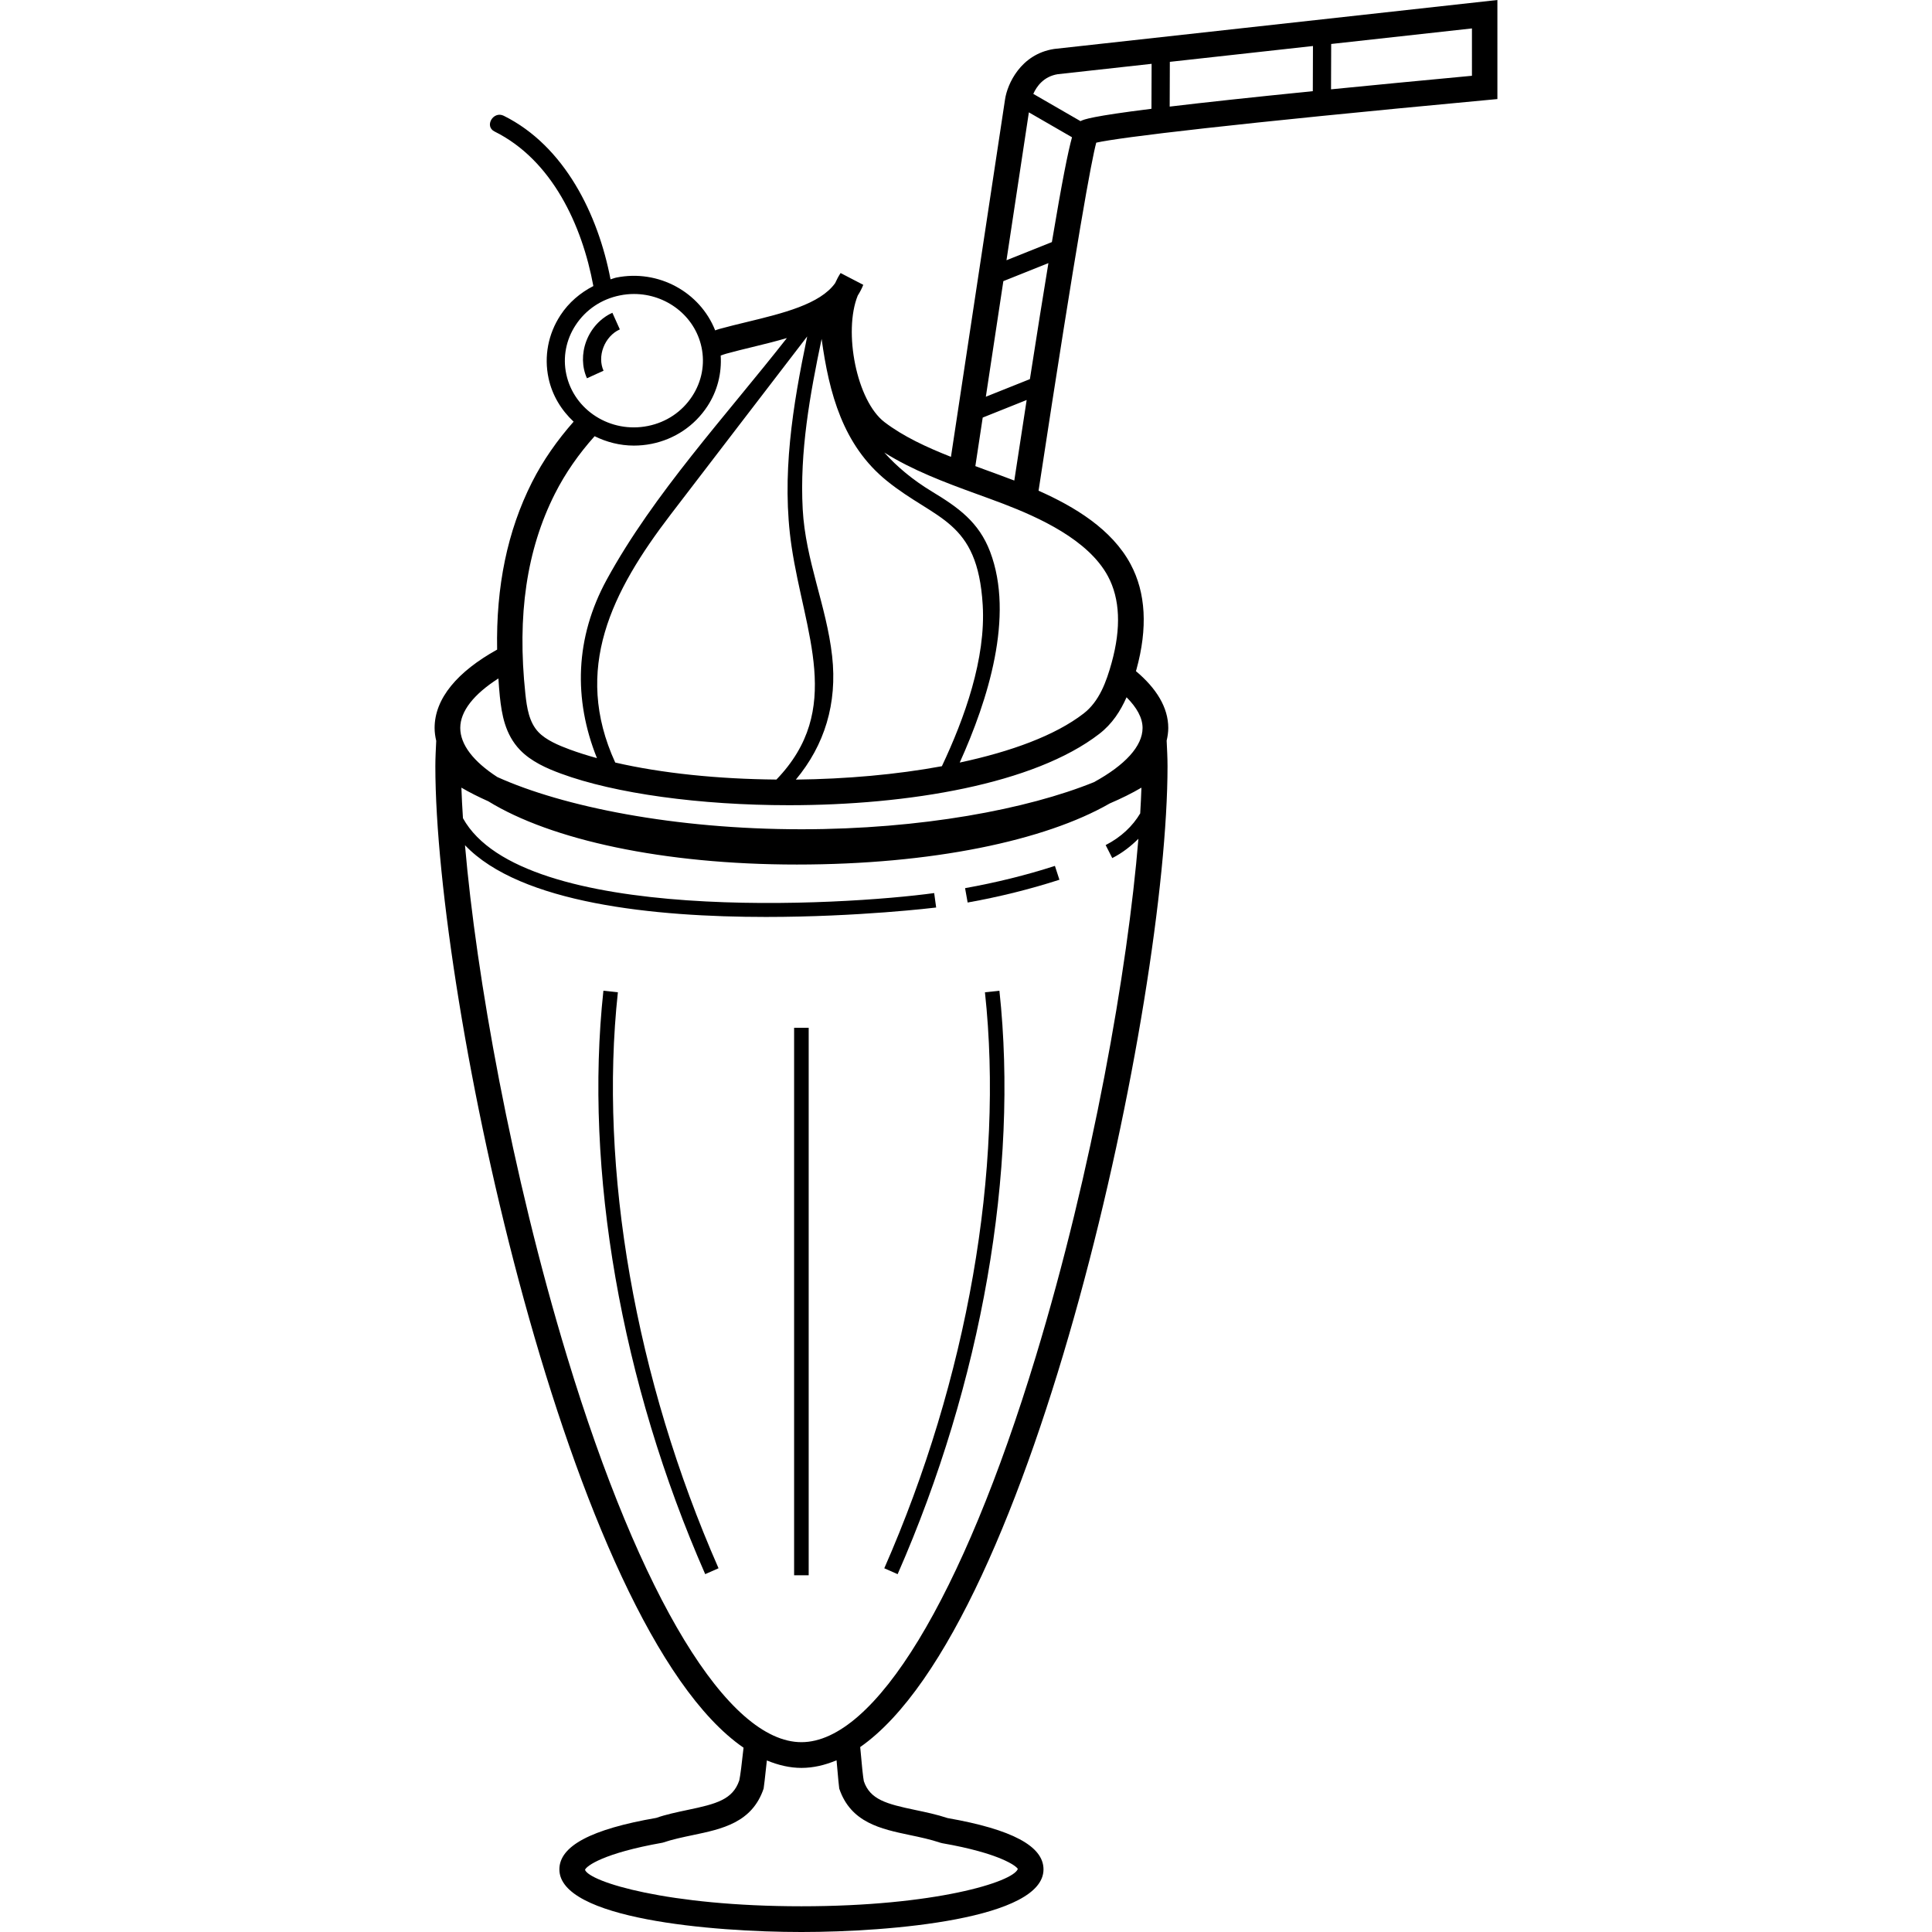 <?xml version="1.0" encoding="iso-8859-1"?>
<!-- Generator: Adobe Illustrator 19.0.0, SVG Export Plug-In . SVG Version: 6.00 Build 0)  -->
<svg version="1.1" id="Layer_1" xmlns="http://www.w3.org/2000/svg" xmlns:xlink="http://www.w3.org/1999/xlink" x="0px" y="0px"
	 viewBox="0 0 300.644 300.644" style="enable-background:new 0 0 300.644 300.644;" xml:space="preserve">
<g>
	<g>
		<g>
			<path d="M164.094,7.612l-0.092,0.012c-5.192,0.82-7.244,5.468-7.6,7.816l-8.42,55.652c-3.76-1.484-7.384-3.152-10.336-5.4
				c-4.352-3.316-6.44-14.084-4.168-19.7c0.332-0.52,0.624-1.076,0.86-1.668l-3.532-1.836c-0.316,0.488-0.6,1.016-0.848,1.572
				c-2.34,3.284-8.14,4.692-13.768,6.056c-1.444,0.348-2.868,0.696-4.22,1.068c-0.232,0.064-0.456,0.148-0.68,0.228
				c-2.34-5.932-8.808-9.548-15.388-8.216c-0.312,0.064-0.592,0.192-0.896,0.272c-1.916-10.052-7.128-20.74-16.616-25.452
				c-1.628-0.808-3.068,1.636-1.432,2.448c8.96,4.448,13.632,14.596,15.376,24.048c-2.048,1.056-3.824,2.56-5.112,4.528
				c-1.924,2.932-2.584,6.416-1.864,9.8c0.576,2.696,2,4.996,3.904,6.776c-2.536,2.876-4.756,6.02-6.48,9.432
				c-3.832,7.6-5.6,16.188-5.424,26.04c-6.144,3.412-9.728,7.58-9.728,12.196c0,0.68,0.1,1.348,0.252,2.004
				c-0.06,1.308-0.136,2.612-0.136,3.94c0,36.44,20.78,134.048,47.96,152.736c-0.276,2.576-0.508,4.376-0.664,5.084
				c-1.008,2.992-3.576,3.668-8.02,4.596c-1.684,0.356-3.42,0.72-4.9,1.244c-10.144,1.756-15.076,4.38-15.076,8.012
				c0,7.692,23.676,9.744,37.668,9.744s37.668-2.052,37.668-9.744c0-3.608-4.88-6.224-14.92-7.984
				c-1.724-0.568-3.416-0.92-5.052-1.264c-4.448-0.932-7.012-1.608-7.984-4.472c-0.116-0.544-0.32-2.452-0.568-5.316
				c27.116-18.92,47.824-116.252,47.824-152.632c0-1.34-0.076-2.656-0.136-3.976c0.148-0.648,0.252-1.304,0.252-1.972
				c0-3.204-1.856-6.176-5.032-8.848c0.024-0.088,0.056-0.172,0.08-0.26c1.772-6.432,1.468-11.94-0.908-16.38
				c-2.916-5.448-8.708-8.944-14.324-11.436c6.08-39.868,8.236-51.4,8.976-54.16c3.716-0.832,21.204-2.944,60.624-6.616l1.8-0.168V0
				L164.094,7.612z M152.922,64.98l6.84-2.736c-0.592,3.816-1.232,8.008-1.924,12.536c-0.096-0.032-0.196-0.072-0.292-0.112
				c-1.396-0.536-2.808-1.048-4.224-1.564c-0.512-0.188-1.028-0.384-1.544-0.572L152.922,64.98z M137.998,74.82
				c7.66,6.2,14.124,6.008,14.924,19.316c0.504,8.364-2.82,17.608-6.352,25.096c-7.108,1.312-14.944,1.996-22.724,2.084
				c4.464-5.356,6.472-11.836,5.644-19.224c-0.88-7.84-4.148-14.848-4.58-22.872c-0.48-8.92,1.116-17.776,2.944-26.48
				C129.014,61.176,131.166,69.292,137.998,74.82z M123.182,85.056c2.012,13.512,8.172,25.328-2.36,36.252
				c-9.052-0.076-17.824-0.972-25.084-2.648c-6.664-14.56-0.528-26.624,8.636-38.608c7.068-9.24,14.156-18.464,21.236-27.696
				C123.366,63.1,121.55,74.092,123.182,85.056z M88.122,58.236c-0.564-2.64-0.048-5.356,1.46-7.652
				c1.576-2.4,4.016-4.04,6.872-4.612c0.74-0.152,1.476-0.224,2.204-0.224c4.984,0,9.46,3.376,10.504,8.272
				c0.564,2.636,0.048,5.356-1.456,7.648c-1.576,2.404-4.016,4.044-6.872,4.616C95.002,67.464,89.322,63.844,88.122,58.236z
				 M86.346,76.84c1.64-3.248,3.748-6.244,6.184-8.96c1.864,0.92,3.94,1.46,6.108,1.46c0.908,0,1.832-0.088,2.756-0.272
				c3.604-0.728,6.688-2.804,8.684-5.844c1.564-2.384,2.244-5.132,2.072-7.896c0.288-0.1,0.576-0.212,0.872-0.292
				c1.316-0.364,2.7-0.7,4.1-1.04c1.752-0.424,3.56-0.872,5.328-1.388c-9.476,12.088-20.736,24.232-28.028,37.58
				c-4.936,9.036-5.212,18.608-1.528,27.788c-1.496-0.412-2.916-0.86-4.232-1.344c-1.744-0.644-3.688-1.468-4.864-2.696
				c-1.46-1.528-1.812-3.784-2.044-5.972C80.45,95.736,81.95,85.556,86.346,76.84z M141.586,285.56
				c1.572,0.328,3.196,0.672,4.744,1.192l0.296,0.076c8.948,1.556,11.556,3.56,11.76,4.004c-0.712,2.028-12.908,5.808-33.676,5.808
				s-32.964-3.78-33.676-5.672c0.208-0.584,2.816-2.588,12.064-4.22c1.548-0.52,3.172-0.86,4.74-1.188
				c4.524-0.948,9.204-1.928,10.992-7.236c0.028-0.088,0.22-1.696,0.504-4.376c1.772,0.732,3.568,1.16,5.384,1.16
				c1.844,0,3.664-0.432,5.46-1.184c0.228,2.672,0.396,4.316,0.42,4.4C132.386,283.624,137.062,284.608,141.586,285.56z
				 M177.43,126.576c-1.172,1.976-2.988,3.712-5.376,4.928l1.028,2.024c1.588-0.808,2.908-1.856,4.068-3.004
				c-1.652,20.272-7.136,51.504-15.984,80.62c-11.408,37.544-25.04,59.96-36.456,59.96s-25.048-22.416-36.456-59.964
				c-8.708-28.652-14.148-59.324-15.896-79.616c8.644,9.084,29.54,11.164,46.828,11.164c14.344,0,26.196-1.428,26.492-1.468
				l-0.308-2.248c-13.936,1.92-64.136,4.976-73.328-11.652c-0.108-1.668-0.196-3.272-0.244-4.752c1.268,0.744,2.68,1.448,4.184,2.12
				c9.748,5.996,27.204,9.844,48.028,9.844c20.948,0,38.588-3.704,48.68-9.508c1.796-0.768,3.456-1.588,4.932-2.456
				C177.582,123.832,177.514,125.176,177.43,126.576z M177.798,113.276c0,2.84-2.728,5.788-7.56,8.436
				c-10.392,4.216-26.908,7.332-45.528,7.332c-19.752,0-37.1-3.512-47.316-8.124c-3.736-2.416-5.772-5.06-5.772-7.644
				c0-2.612,2.128-5.268,5.936-7.7c0.068,0.936,0.12,1.856,0.224,2.812c0.292,2.748,0.8,5.88,3.136,8.312
				c1.74,1.812,4.192,2.88,6.364,3.68c8.424,3.112,21.68,4.92,35.48,4.92c18.588,0,38.176-3.284,48.296-11.096
				c2.028-1.564,3.3-3.564,4.248-5.7C176.886,110.084,177.798,111.696,177.798,113.276z M172.414,89.676
				c1.872,3.496,2.068,8.016,0.58,13.424c-0.832,3.008-1.936,6.056-4.376,7.936c-4.416,3.412-11.292,5.924-19.272,7.628
				c4.384-9.716,8.532-22.756,4.732-32.8c-1.76-4.648-5.004-6.92-9.02-9.352c-3.064-1.856-5.472-3.884-7.456-6.096
				c4.372,2.748,9.412,4.648,14.36,6.444c1.396,0.508,2.788,1.012,4.164,1.536C161.658,80.52,169.37,83.992,172.414,89.676z
				 M160.266,58.996l-6.856,2.74l2.724-17.988l7.012-2.804C162.346,45.784,161.398,51.728,160.266,58.996z M163.686,37.672
				l-7.064,2.824l3.484-23.012l6.712,3.876C166.194,23.624,165.274,28.2,163.686,37.672z M179.182,16.928
				c-9.156,1.148-10.544,1.64-11.04,1.924l-7.348-4.244c0.528-1.176,1.612-2.7,3.788-3.06l14.624-1.616L179.182,16.928z
				 M204.29,14.188c-9.912,0.996-17.092,1.78-22.272,2.4l0.024-6.964l22.272-2.464L204.29,14.188z M229.054,11.792
				c-8.448,0.792-15.68,1.488-21.928,2.108l0.024-7.056l21.904-2.42V11.792z"/>
			<path d="M150.178,138.208l0.4,2.236c4.944-0.884,9.748-2.08,14.28-3.544l-0.7-2.156
				C159.726,136.176,155.018,137.344,150.178,138.208z"/>
			<path d="M96.15,154.412l-2.252-0.244c-3.02,27.916,2.752,61.004,15.84,90.788l2.076-0.916
				C98.878,214.616,93.17,181.948,96.15,154.412z"/>
			<path d="M153.27,154.412c2.98,27.536-2.732,60.204-15.664,89.632l2.076,0.916c13.084-29.784,18.86-62.876,15.84-90.788
				L153.27,154.412z"/>
			<rect x="123.574" y="159.936" width="2.268" height="85.196"/>
			<path d="M93.918,57.688c-0.484-1.068-0.496-2.384-0.028-3.612c0.484-1.276,1.416-2.304,2.564-2.82l-1.16-2.584
				c-1.828,0.82-3.304,2.424-4.056,4.404c-0.728,1.928-0.692,4.04,0.1,5.788L93.918,57.688z"/>
		</g>
	</g>
</g>
<g>
</g>
<g>
</g>
<g>
</g>
<g>
</g>
<g>
</g>
<g>
</g>
<g>
</g>
<g>
</g>
<g>
</g>
<g>
</g>
<g>
</g>
<g>
</g>
<g>
</g>
<g>
</g>
<g>
</g>
</svg>
